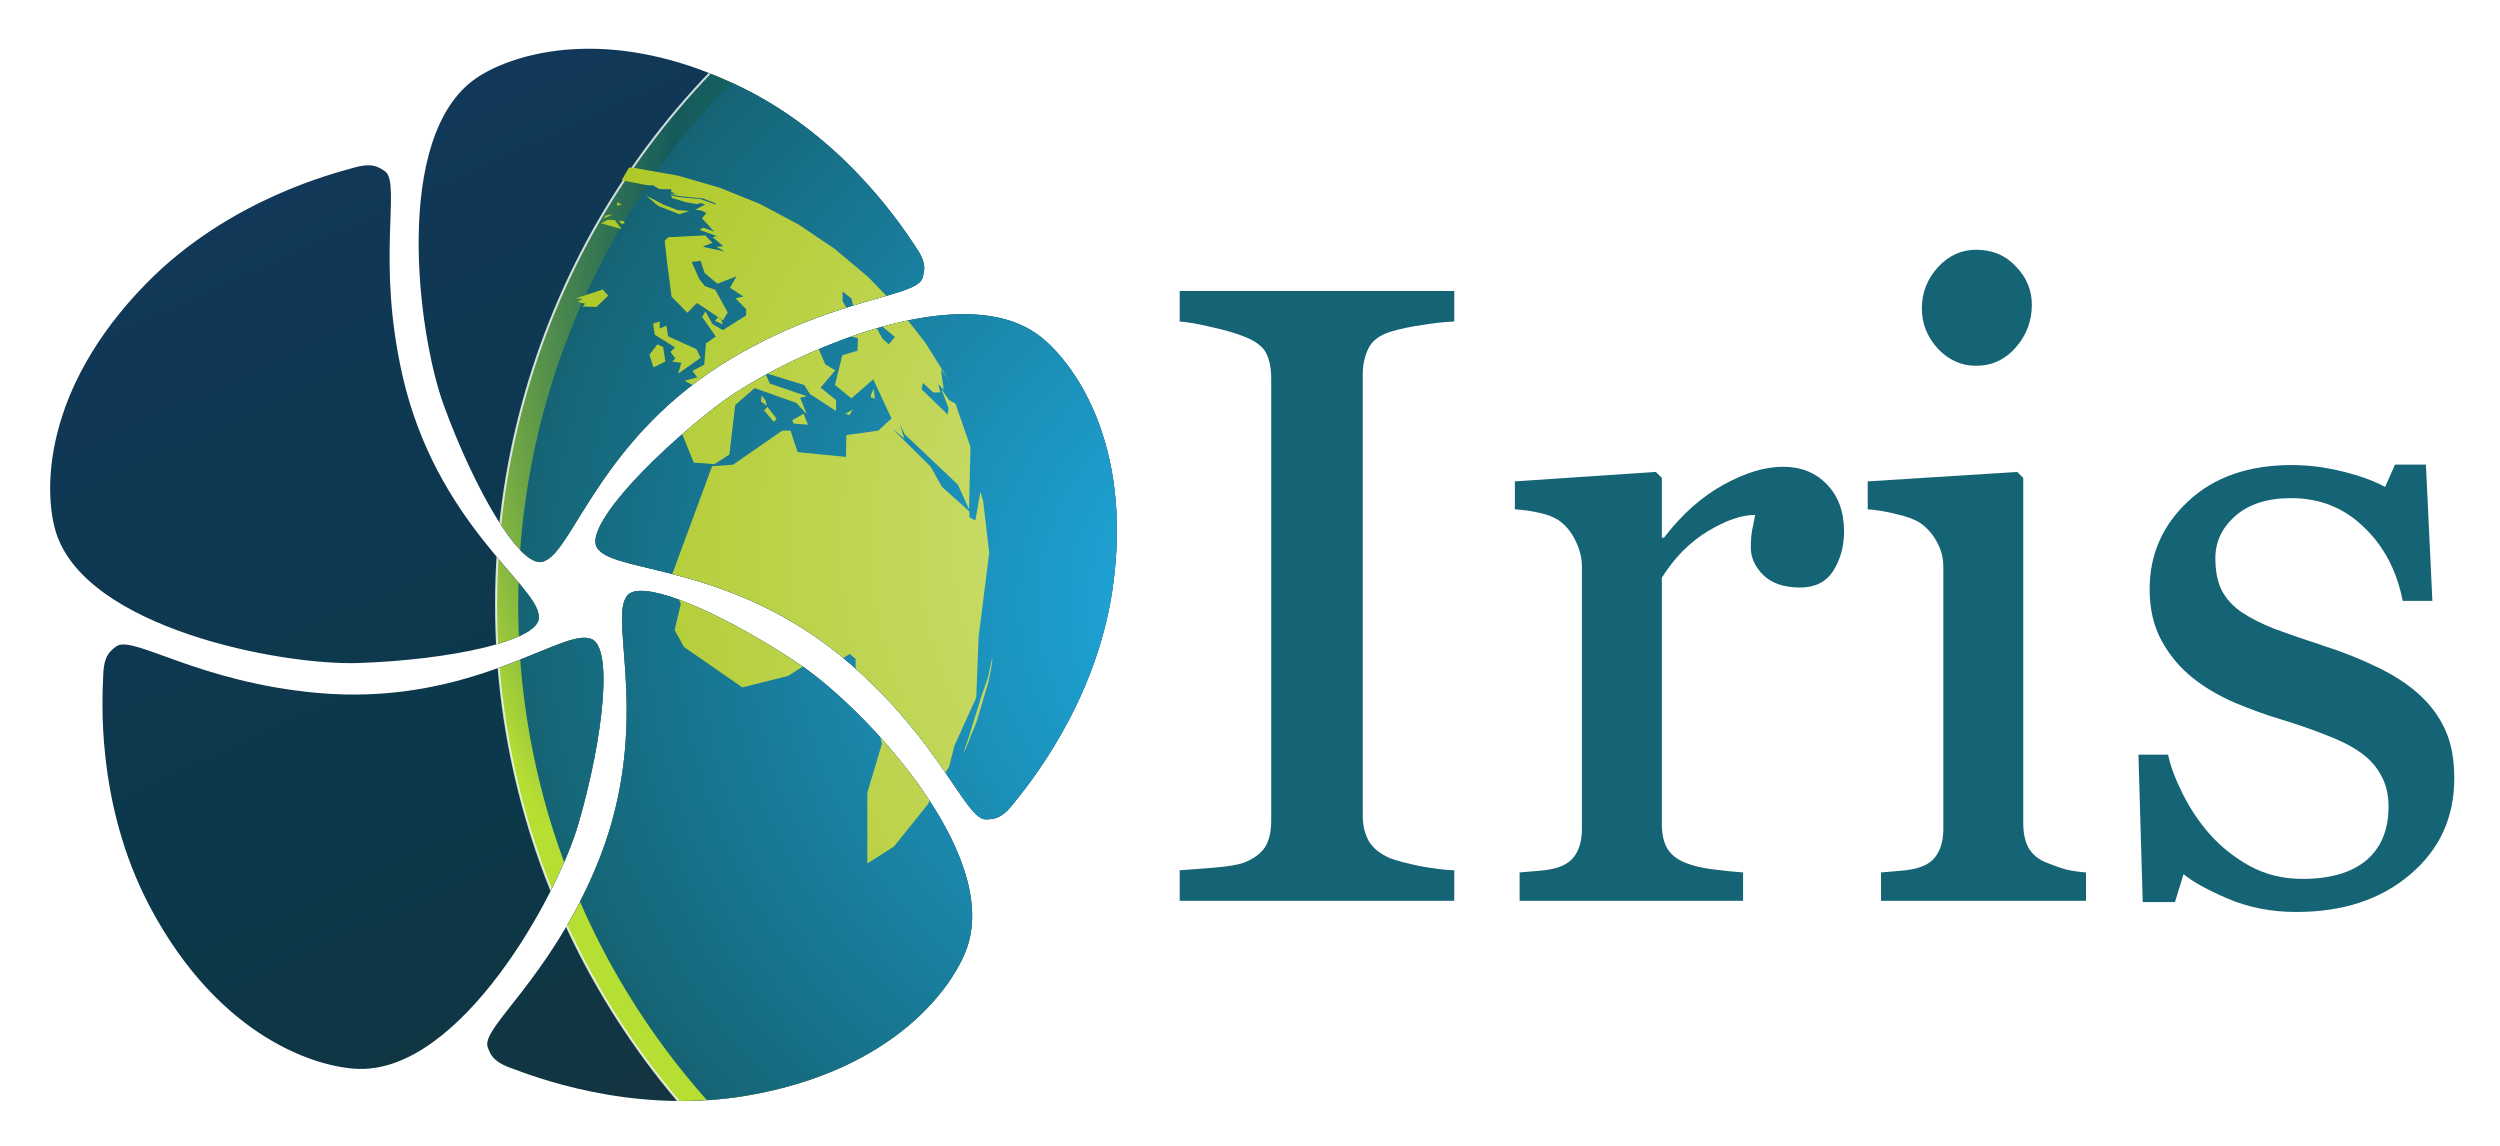 <svg xmlns="http://www.w3.org/2000/svg" role="img" viewBox="-27.25 -39.75 2327.00 1067.00"><title>Iris logo</title><defs><radialGradient id="c" gradientTransform="matrix(1.15 0 0 1.35 -.075 -.425)"><stop offset="0" stop-color="#0aaea7" stop-opacity=".859"/><stop offset=".673" stop-color="#18685d" stop-opacity=".741"/><stop offset="1" stop-color="#b6df34"/></radialGradient><radialGradient id="e"><stop offset="0" stop-color="#20b0ea"/><stop offset="1" stop-color="#156475"/></radialGradient><radialGradient id="f"><stop offset="0" stop-color="#d5e488"/><stop offset="1" stop-color="#aec928"/></radialGradient><clipPath id="a"><path d="M66.582 73.613c-4.386.207-15.421 8.492-33.148 6.883-14.722-1.337-22.764-7.103-24.996-5.877-1.315.889-1.679 1.818-1.734 3.832-.054 2.014-1.105 15.64 5.832 28.732 8.745 16.506 21.068 20.146 26.152 20.244 12.671.246 24.682-21.451 27.346-30.623 3.144-10.825 4.457-22.654 1.336-23.119-.233-.063-.495-.086-.787-.072zm7.119-5.857c-.86.026-1.458.28-1.723.807-2.123 3.216 3.515 16.844-3.971 34.189-5.828 13.505-13.831 19.325-13.348 21.814.445 1.518 1.221 2.148 3.131 2.822 1.91.674 14.623 5.877 29.293 3.365 18.494-3.167 25.784-13.691 27.449-18.467 4.151-11.903-12.897-29.963-20.85-35.316-7.625-5.133-16.257-9.328-19.982-9.215zm40.324-34.531c-10.96.031-25.064 7.057-30.748 11.455-8.944 6.92-17.002 15.722-14.752 17.922 2.42 3.001 17.202 1.879 31.484 14.316 11.12 9.683 14.215 19.049 16.746 19.361 1.59.049 2.432-.488 3.668-2.086 1.235-1.598 10.142-12.01 12.271-26.654 2.685-18.463-5.131-28.608-9.186-31.658-2.526-1.901-5.831-2.667-9.484-2.656zm-74.404-18.582c-.527.022-1.125.147-1.854.361-1.944.571-15.307 3.789-25.689 14.393C-1.011 42.765-.686 55.54.791 60.377c3.68 12.055 28.153 16.705 37.752 16.389 11.328-.373 23.051-2.787 22.531-5.881-.184-3.842-12.803-11.572-17.004-29.979-3.27-14.331-.237-23.716-2.1-25.447-.786-.605-1.471-.854-2.35-.816zM67.229.09c-6.801.022-11.663 2.079-14.01 3.705-10.397 7.205-7.284 31.777-4.016 40.754 3.857 10.594 9.79 20.932 12.59 19.484 3.619-1.361 7.113-15.681 23.426-25.34 12.701-7.52 22.618-7.553 23.699-9.85.538-1.488.284-2.452-.863-4.113-1.147-1.661-8.356-13.299-21.709-19.838C78.98 1.286 72.518.073 67.229.09z" transform="scale(7.68)"/></clipPath><clipPath id="g"><path stroke-linejoin="round" d="M863.041 702.911l-2.456 3.54 6.42-14.51 15.019-36.964 8.195-18.056 6.048-19.517-1.248 7.092-3.369 12.299-2.065 6.202-13.884 35.065-6.33 12.424z"/><path stroke-linejoin="round" d="M309.565 578.755l-4.972-.421-.993-.86 5.476-4.216z"/><path stroke-linejoin="round" d="M290.882 516.963l-8.873-.529.255-2.994 5.279.528z"/><path stroke-linejoin="round" d="M234.009 500.158l-1.637.543-4.213-5.671 9.09 6.323z"/><path stroke-linejoin="round" d="M257.467 494.537l12.634 5.939 6.858 9.654-17.107 1.753-13.775-10.389 10.709 1.566-3.707-8.42z"/><path stroke-linejoin="round" d="M230.781 462.285l5.116 4.197 14.633 22.479-17.042-3.691 3.96-2.462-4.942-10.962-10.615-12.818-13.824-1.551 13.135-3.009z"/><path stroke-linejoin="round" d="M241.933 459.719l-1.994-7.003 2.309-3.785 1.182.816z"/><path stroke-linejoin="round" d="M246.91 440.594l-4.897-.931.585-2.551 4.791 1.722z"/><path stroke-linejoin="round" d="M250.397 441.994l-2.342 4.374.053-8.74z"/><path stroke-linejoin="round" d="M805.484 351.411l-.066 9.727-3.787-1.752.797-3.053z"/><path stroke-linejoin="round" d="M773.779 371.779l2.933 1.099 6.856-3.304-3.804 5.202z"/><path stroke-linejoin="round" d="M736.19 369.64l3.221 10.744-13.622-2.269-.918-3.441z"/><path stroke-linejoin="round" d="M702.233 359.969l7.71 12.131-2.869 2.862-8.408-12.027z"/><path stroke-linejoin="round" d="M700.867 353.676l.951 5.21-5.338-4.565 1.137-5.706z"/><path stroke-linejoin="round" d="M359.509 333.587l2.541 1.56 3.838.766-4.8 2.03-3.967-6.19z"/><path stroke-linejoin="round" d="M373.98 320.062l-5.992-3.461-2.076-3.693 5.736 2.595z"/><path stroke-linejoin="round" d="M247.499 229.671l2.436-5.122 11.779-12.288-3.963 6.283z"/><path stroke-linejoin="round" d="M400.373 315.442l-4.737 4.72 12.344 5.89-3.563 16.269-2.834-7.662-6.852 4.456-14.581-7.681 25.221-20.807z"/><path stroke-linejoin="round" d="M282.865 193.634l-.391 1.231-11.094 7.554 8.353-7.24z"/><path stroke-linejoin="round" d="M608.494 308.168l-11.835 4.577-2.812-12.355 8.389-9.201 5.365 2.869z"/><path stroke-linejoin="round" d="M665.189 272.548l1.365 4.934-7.257-4.012 3.012-3.234z"/><path stroke-linejoin="round" d="M333.688 154.539l-3.217 1.994-.6-.005.031-.06 1.893-.964z"/><path stroke-linejoin="round" d="M606.503 269.556l-.673 6.595 6.692-2.119.68 10.267 25.989 14.627 3.329 8.588-22.765 13.314 3.864-10.114-8.564-1.989 3.32-2.568-4.23-6.71 4.836-3.988-18.382-13.753-.63-10.88z"/><path stroke-linejoin="round" d="M370.444 233.611l-3.297 2.03.315-2.447 2.653-1.255z"/><path stroke-linejoin="round" d="M367.684 228.568l-5.01 1.284-.325-2.236 3.716-1.276z"/><path stroke-linejoin="round" d="M393.971 130.083l-.628.2.135-.067.247-.066z"/><path stroke-linejoin="round" d="M376.673 212.933l-1.981 1.97 1.461 10.882-13.999-6.12z"/><path stroke-linejoin="round" d="M554.677 234.114l4.799 6.397-12.365 9.839-12.99-1.637 2.593-2.465-6.839-2.223 4.663-2.748-6.208-.914z"/><path stroke-linejoin="round" d="M400.513 214.532l-2.331-.646 1.853-2.239 5.845-.19z"/><path stroke-linejoin="round" d="M427.802 121.018l12.405-1.325-19.351 3.497-13.747 3.779 3.242-1.275 13.278-3.558 4.186-.899-.353-.128z"/><path stroke-linejoin="round" d="M382.045 190.637l-2.722.618.597-5.26 5.912-.947z"/><path stroke-linejoin="round" d="M446.332 119.691l2.026-.488 1.366-.029-1.134.62z"/><path stroke-linejoin="round" d="M443.965 120.29l2.367-.599 2.258.104-5.458 1.051z"/><path stroke-linejoin="round" d="M381.419 134.255l1.845-.333-5.168 2.622 4.881-1.224 6.936-3.198 12.053-3.613-10.929 4.661 19.914-5.496-1.627 5.528-35.403 19.109 5.795 5.019-18.666 26.077 8.443-2.99 2.063 1.515-3.782 8.105 9.092.537-6.059 5.823 12.505-4.389 3.795-5.302 12.198-4.738-9.297 11.699-5.808 3.629 6.101-1.681-8.821 9.243 17.105-8.549 2.92 3.037-.523 2.91-7.888 6.197-12.657.311-35.856 10.782-19.09 11.104-5.924 11.329 11.638 22.06-8.003 9.75-2.926 13.8 9.319-5.596 5.639-12.538 16.655-5.81 4.898-13.443 7.487-3.865 9.405-12.365 10.147 3.285 4.825 10.31-7.267 10.848 1.905 5.293 16.342-8.474-4.459 23.389 10.501 12.965-.055 15.542-21.655 7.774-23.811-5.974-28.1 14.617 29.921-7.425-6.568 18.503 11.02 5.194 7.063-5.91.209 7.341-29.503 8.896-.643-6.574 9.364-3.132-11.267-2.092-20.284 8.479-1.386 9.507-28.236 5.431-1.613 7.496-7.039 6.065 4.458-12.652-8.575 23.483-33.451 16.602-12.307 42.115-1.57-38.648-31.491-17.289-11.346 2.763-19.284 33.805-3.146 23.638 2.748 11.955 8.228 1.86 10.335-10.968 12.091 3.44-17.315 32.956 19.7 16.064-6.948 26.775 7.67 20.372 8.889-1.607 11.768 11.93 11.336-12.573 16.994-3.318-2.618 22.634 11.694-17.642 7.901 13.739 35.568 8.589-3.463 4.45 29.52 33.605 36.502 18.195 5.669 28.801 36.498 13.932 2.261 7.437 31.368 3.8 30.365 15.783 6.147 13.589-26.051 32.198-11.681 46.272-39.569 10.194-3.596 16.405-19.617 19.653-24.803-6.498 13.867 13.191-8.242 4.104-14.272-2.982 3.455 7.16-10.271-2.593 11.065 6.835-7.289 4.878 12.858 8.701-2.946 3.225 8.873 4.825-3.955.277-18.065-7.964-15.795-10.21-1.406-3.111-6.187-2.867-4.098-9.781-3.245.629-16.118-21.075-3.669-16.367-19.339-59.544-9.973-15.206-25.645-23.513-31.741-61.522 5.111-18.754-5.458-12.627 18.026-23.956-2.483-31.546-5.763-6.847-7.165 8.572-17.436-28.179-2.94-26.262-35.877-70.341.134-15.373 6.11-18.93 19.359-74.141-22.912 63.289 1.544-16.133 7.148-24.567 3.282-2.754 14.566-32.491 5.717-15.894 25.092-36.819 38.308-35.611-6.229 8.413 9.93-8.462 11.58-15.243L307.104 179.1l31.657-23.535-1.217-1.88 9.07-2.937-7.259.905h-0l5.113-2.605 2.703-1.031 5.174-2.601z"/><path stroke-linejoin="round" d="M396.463 163.988l.137 3.69-7.857 4.609 9.283-3.725.738 1.479-18.765 14.224-13.375-8.554 8.451-7.403 3.697 3.54 6.699-8.889z"/><path stroke-linejoin="round" d="M402.009 170.712l-4.721 1.009 3.783-2.939 1.968.814z"/><path stroke-linejoin="round" d="M427.889 190.664l-6.108-.554 1.218-2.938 5.245.528z"/><path stroke-linejoin="round" d="M415.285 184.179l8.138.687-6.824 6.9 7.493-.678 2.836 7.815-.405 12.856-5.497.908 8.027 12.448-11.388 7.525-4.83-8.58-2.741 15.82-8.926-4.671-.237 10.782-9.549-19.858-8.029-.426 4.677-4.902 8.627 2.561 12.09-9.15.896-14.159-9.024-11.784 11.425-5.92 7.649.183z"/><path stroke-linejoin="round" d="M407.174 172.634l1.565 2.333-5.273 1.691-7.082 4.937.963-6.971 2.604 1.049 3.398-2.607z"/><path stroke-linejoin="round" d="M524.87 114.55l3.04.143 4.238.391-4.79.106z"/><path stroke-linejoin="round" d="M406.258 180.843l-6.282.54 7.841-4.538 7.375 2.511z"/><path stroke-linejoin="round" d="M384.419 162.37l-3.106-1.313 6.873-4.241 11.678-1.451 4.245-1.694-5.533 8.537z"/><path stroke-linejoin="round" d="M510.685 115.877l2.097-.376 6.146.551-.566.311z"/><path stroke-linejoin="round" d="M419.137 174.039l-2.784.753.026-2.662 5.862-.709z"/><path stroke-linejoin="round" d="M520.542 116.494l11.792-.3 2.601.873-4.371.601z"/><path stroke-linejoin="round" d="M426.509 166.48l-10.607 4.585.991-4.241 4.96-1.858z"/><path stroke-linejoin="round" d="M418.609 161.74l-3.795 3.188-9.28-2.203 1.655-1.798 3.427.571-.564-4.201 8.726-.646z"/><path stroke-linejoin="round" d="M643.95 166.397l-9.812 2.271-19.458-9.673-10.714-10.932 16.176 10.31 12.611 6.218z"/><path stroke-linejoin="round" d="M431.262 167.687l-4.638 7.21 5.866 7.424-12.754-4.498 7.803-10.624z"/><path stroke-linejoin="round" d="M426.602 154.263l-7.659 1.225-2.805-3.062 9.378.339z"/><path stroke-linejoin="round" d="M877.513 349.552l-6.483-11.356.912 20.146-4.658-5.973 1.231 8.161-6.759-.467-8.995-10.018-1.867 5.943 22.731 26.314 1.455-6.061-5.501-19.208 6.6 11.486 5.878 4.085 10.701 42.508-6.55 59.456-8.652-24.471-46.602-52.57-3.63-9.562 2.93 13.656-10.736-10.532 33.537 39.577 9.123 20.213 24.066 25.701-.287 5.753 5.324 3.496 7.248-27.071 1.805 9.014 1.49 50.078-17.129 79.278-7.346 57.902-24.815 44.085-6.976 19.891-13.706 17.532-9.632 16.346-35.829 37.486-26.893 13.981 5.944-67.742 18.014-45.411-5.274-31.462-15.595-19.304 2.793-32.418-5.233-5.277-14.254 7.614-9.682-10.823-36.838 19.135-44.565 7.096-52.283-43.426-7.618-16.984 8.127-24.241-7.369-25.745 48.72-103.376 20.269.297 49.649-28.372 7.976.642 4.923 21.142 45.876 8.625 2.087-20.834 30.864-1.57 13.648-10.539-14.138-38.865-22.484 16.316-14.524-14.131 9.447-27.777 14.824-3.038 1.592-11.932-23.777-8.224-4.99-14.723-3.121 12.25 8.039 3.768-1.768 8.331-7.434-2.785-1.473-5.476-8.006 1.529 9.03 27.358 9.129 6.802-15.433 15.209 13.74 13.267-.972 10.303-23.541-18.347-4.654-9.042-36.258-14.784 3.515 10.528 34.434 15.243-6.686.802 5 16.316-9.094-11.726-38.55-17.596-19.962 14.634-9.673 46.708-14.971 7.943-19.713-3.15-12.289-40.012 34.836-12.899-3.902-12.589-20.545-13.525 12.33-2.175-4.103-6.541 11.837-4.919 3.4-20.223 10.016-5.73-11.439-19.787 3.579-5.138 5.754 12.816 9.35 6.59 23.342-12.052.754-5.855-9.33-11.426 7.601-1.099-12.033-9.39 7.135-10.427-18.776 5.461-11.459-11.372-2.699-11.857-8.65.399 5.869 16.906 4.79 7.212 9.509 4.314 10.058 22.799-5.249 7.022-23.313-18.735-10.026 8.572-13.761-16.771-1.418-34.111-.457-19.669 3.68-3.193 35.45 1.356 6.208 7.659-9.665 2.891 20.701 6.433-7.316-4.991 6.299-.33-9.357-9.46 4.012-.592-15.842-7.464 3.887-1.728 9.975 4.741-10.541-13.735 4.629-4.724-4.33-2.664-5.924-1.521 9.817-4.025-3.621-1.701-4.627.533-10.205-2.731-12.672-5.057-.882-2.579 9.212 2.559 18.224 3.283 14.517 6.474.262-.917-11.611-5.767-22.238-4.188-9.735-3.133 9.762.803-4.307-.577-3.537-1.826.405-2.521-11.075-1.12-6.703-4.597-2.458.231-4.905-1.075-30.465-8.831.578-1.441-4.22-3.494 13.664 1.396-26.703-7.213-2.033-2.517-4.22.14-15.67-1.732.413.619-3.218.084-68.235.778-2.21.438 3.327.026-12.145 1.889-12.063 1.92-12.406 1.325.489-.131.891-.201 41.007-6.495L512 112l41.811 2.191 41.353 6.55 40.442 10.836 39.088 15.004L712 165.59l35.114 22.803 32.538 26.349 29.606 29.606 26.349 32.538L858.41 312l19.008 37.305zm-70.336-58.565l5.808 2.723 4.809 10.762 5.582 5.904 6.373-6.577-13.967-13.663-2.946-8.859-5.932-3.801 3.995 6.786-18.201-12.377-1.209-8.34-7.952-7.495-.659 9.405 6.232 13.299z"/><path stroke-linejoin="round" d="M434.414 167.058l-1.266-1.326 1.586-.823 1.142 1.085z"/><path stroke-linejoin="round" d="M428.014 157.637l-2.371-.562 1.905-1.415 2.563 1.621z"/><path stroke-linejoin="round" d="M580.709 170.684l.265 2.251-2.888.105-2.249-3.265z"/><path stroke-linejoin="round" d="M434.233 156.309l-1.602-.312-.329-.899 3.196-.171z"/><path stroke-linejoin="round" d="M436.48 164.687l-1.132-1.247 4.757-2.044-1.215 2.558z"/><path stroke-linejoin="round" d="M435.906 161.888l-1.791-2.793 2.314-.086 3.682-1.844z"/><path stroke-linejoin="round" d="M569.249 128.834l7.398 2.156-9.766-.402z"/><path stroke-linejoin="round" d="M565.352 167.986l6.652.903 5.749 9.195-19.144-7.293z"/><path stroke-linejoin="round" d="M566.9 163.385l3.295.15-8.706 2.962 2.317-2.852z"/><path stroke-linejoin="round" d="M576.91 152.464l2.858 2.449-4.64.22.811-3.059z"/><path stroke-linejoin="round" d="M571.145 131.169l3.146 2.114-4.875 1.942-8.153-1.312 4.955-2.365z"/><path stroke-linejoin="round" d="M451.773 164.714l-.999 1.353-10.09.728 8.513-7.33 8.918-.705z"/><path stroke-linejoin="round" d="M482.112 160.807l2.806 2.724-27.037 6.072-2.532 3.027-17.153 5.185-6.808-5.586 5.524-1.096 3.78-2.26.625 2.606 2.338-3.751 7.694-1.385 3.892-3.119 4.651 1.319 2.502-6.896z"/><path stroke-linejoin="round" d="M514.284 163.421l5.773 2.521-9.857 2.102 20.305 2.166-6.709 4.869 2.777-.029-.628 5.424 4.056 6.857-4.613 1.799 3.575 1.994-.346 4.043 3.35 3.517-7.091 4.795 3.523 4.906-5.38-.43 7.978 7.356-9.099-3.191-1.313 5.678 9.517.095-46.415 22.62-12.416 13.753-5.409 13.797-14.903-5.921-4.464-15.998 2.507-18.663 14.093-11.67-9.293.073 4-5.33 5.668 2.165-6.333-6.376 4.807-3.621 2.193-13.311-12.124-5.7.517-4.513 7.146.482-4.502-4.699 13.855-1.905.682-3.043 11.398-3.959 16.343 3.196-.255-3.581z"/></clipPath><linearGradient id="b" y1="0%" y2="100%"><stop offset="0" stop-color="#13385d"/><stop offset=".43" stop-color="#0b3849"/><stop offset="1" stop-color="#272b2c"/></linearGradient><filter id="d" width="1.083" height="1.083" x="-.042" y="-.042"><feGaussianBlur stdDeviation="14"/></filter></defs><g clip-path="url(#a)" transform="translate(18.781 4.934) scale(.971)"><rect width="100%" height="100%" x="0" y="0" fill="url(#b)" display="inline"/><circle cx="50%" cy="50%" r="40.625%" fill="url(#c)" stroke="#fff" stroke-opacity=".797" stroke-width="2" filter="url(#d)"/><circle cx="50%" cy="50%" r="39.453%" fill="url(#e)"/><circle cx="50%" cy="50%" r="39.063%" fill="url(#f)" clip-path="url(#g)" transform="rotate(-4.99 512 512)"/></g><g fill="#156475" text-anchor="end" transform="scale(4)"><path d="M331.6 199.68h-63.9v-7.1q2.7-.2 7.8-.6 5.1-.4 7.2-1.2 3.3-1.3 4.8-3.5 1.5-2.3 1.5-6.3v-102.8q0-3.5-1.1-5.8-1.1-2.4-5.2-4-3-1.2-7.6-2.2-4.5-1.1-7.4-1.3v-7.1h63.9v7.1q-3.1.1-7.4.8-4.3.6-7.5 1.6-3.8 1.2-5.1 3.9-1.3 2.7-1.3 6v102.7q0 3.3 1.4 5.9 1.5 2.5 5 4 2.1.8 6.8 1.8 4.8.9 8.1 1z"/><path d="M422.3 113.78q0 5.1-2.5 9.1-2.5 3.9-7.7 3.9-5.6 0-8.6-2.9-2.9-2.9-2.9-6.4 0-2.2.3-4 .4-1.8.7-3.6-4.7 0-11 3.8t-10.7 10.8v57.4q0 3.5 1.3 5.7 1.4 2.2 4.3 3.3 2.5 1 6.4 1.5 4 .5 6.9.7v6.6h-52v-6.6q2.3-.2 4.7-.4 2.5-.2 4.3-.8 2.8-.9 4.1-3.1 1.4-2.3 1.4-5.9v-60.9q0-3.1-1.5-6.1-1.4-3-4-4.8-1.9-1.2-4.5-1.7-2.6-.6-5.6-.8v-6.5l32.8-2.2 1.4 1.4v13.9h.5q6.2-8.1 13.8-12.3 7.6-4.2 13.9-4.2 6.3 0 10.2 4.1 4 4.1 4 11z"/><path d="M478.6 199.68h-47.7v-6.6q2.3-.2 4.7-.4 2.5-.2 4.3-.8 2.8-.9 4.1-3.1 1.4-2.3 1.4-5.9v-60.9q0-3.2-1.5-5.8-1.4-2.7-4-4.5-1.9-1.2-5.5-2-3.6-.9-6.6-1.1v-6.5l34.8-2.2 1.4 1.4v80.4q0 3.5 1.3 5.8 1.4 2.3 4.3 3.4 2.2.9 4.3 1.5 2.1.5 4.7.7zm-12.6-138.7q0 5.7-3.8 10-3.7 4.2-9.2 4.2-5.1 0-8.9-4-3.7-4.1-3.7-9.3 0-5.5 3.7-9.6 3.8-4.1 8.9-4.1 5.7 0 9.3 3.9 3.7 3.8 3.7 8.9z"/><path d="M555.8 151.38q4.1 3.6 6.3 8.3 2.2 4.7 2.2 11.5 0 13.7-10.3 22.4-10.2 8.7-26.5 8.7-8.6 0-15.9-3.1-7.2-3.1-10.3-5.7l-2 6.5h-7.5l-1-34.3h6.9q.8 3.9 3.4 9.1 2.6 5.2 6.3 9.4 3.9 4.4 9.3 7.4 5.5 3 12.3 3 9.6 0 14.8-4.3 5.2-4.4 5.2-12.5 0-4.2-1.7-7.2-1.6-3.1-4.8-5.4-3.3-2.3-8.1-4.1-4.8-1.9-10.7-3.7-4.7-1.4-10.5-3.8-5.7-2.5-9.8-5.8-4.4-3.5-7.2-8.6t-2.8-12q0-12.1 9-20.5t24.1-8.4q5.8 0 11.8 1.5 6.1 1.5 9.9 3.6l2.3-5.2h7.2l1.5 31.7h-6.9q-2.1-10.6-9.1-17.2-6.9-6.7-16.9-6.7-8.2 0-12.9 4.1-4.7 4.1-4.7 9.9 0 4.5 1.5 7.5 1.6 3 4.7 5.1 3 2 7.5 3.8 4.6 1.7 11.3 3.9 6.6 2.1 12.4 4.9 5.9 2.8 9.7 6.2z"/></g></svg>